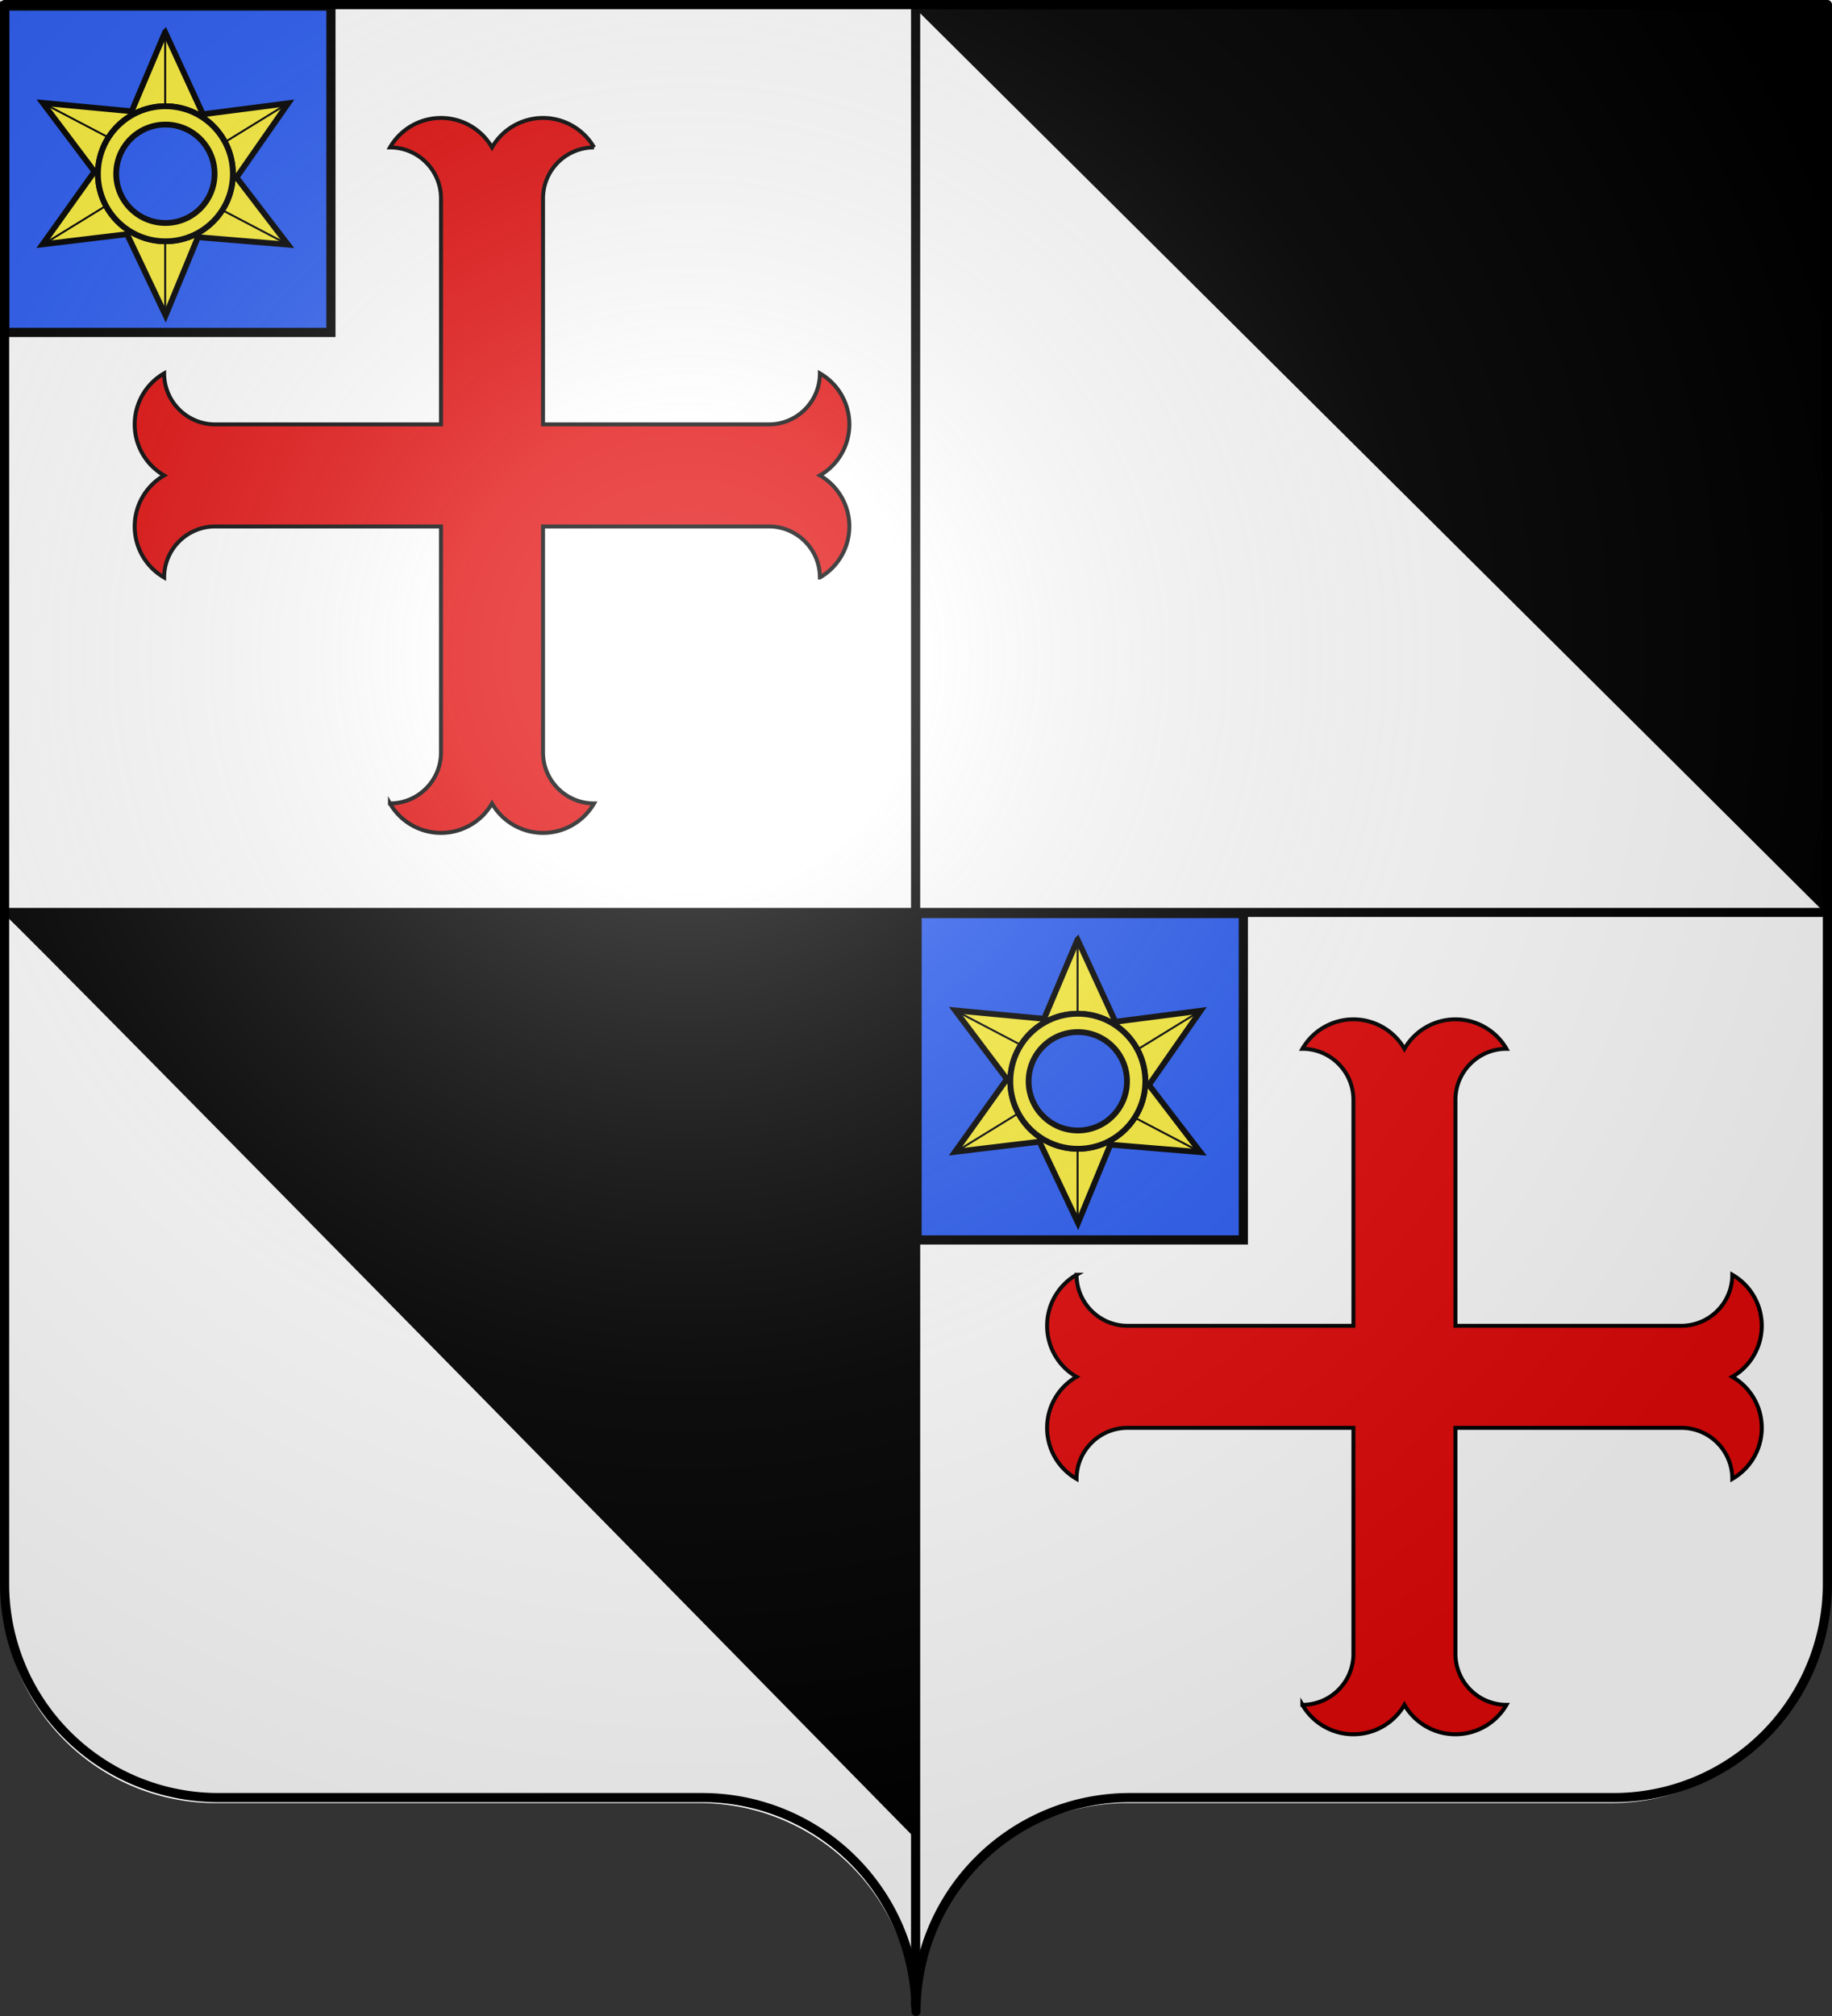 <svg xmlns="http://www.w3.org/2000/svg" xmlns:xlink="http://www.w3.org/1999/xlink" width="600" height="660" viewBox="-300 -295 600 660"><rect x="-300" y="-295" width="600" height="660" fill="#333333" stroke="none"/><defs><radialGradient id="b" cx="-75" cy="-80" r="405" gradientUnits="userSpaceOnUse"><stop offset="0" stop-color="#fff" stop-opacity=".31"/><stop offset=".19" stop-color="#fff" stop-opacity=".25"/><stop offset=".6" stop-color="#6b6b6b" stop-opacity=".125"/><stop offset="1" stop-opacity=".125"/></radialGradient><path id="a" d="M-298.5-293.5h597v517a70 70 0 0 1-70 70H70a70 70 0 0 0-70 70 70 70 0 0 0-70-70h-158.5a70 70 0 0 1-70-70z" style="stroke-linecap:round;stroke-linejoin:round"/></defs><use xlink:href="#a" width="600" height="660" style="fill:#fff" transform="translate(-.826 1.805)"/><path d="M-299.957-295.429v260.43c0 13.58.672 26.762 1.947 39.57H.043v-300h-300zM300.043-295.429v260.43c0 13.58-.672 26.762-1.947 39.57H.043v-300h300z" style="fill:#fff;fill-opacity:1;fill-rule:evenodd;stroke:none;display:inline"/><path d="M-298.468-293.019h106.851v106.851h-106.851z" style="fill:#2b5df2;fill-opacity:1;fill-rule:nonzero;stroke:#000;stroke-width:3;stroke-miterlimit:4;stroke-opacity:1;stroke-dasharray:none;display:inline"/><path d="M298.543 4.733s-1-11.076-1-161.213V-292.47h-298s298.281 296.352 299 297.202zM.043 307.172s-1-27.076-1-166.213V4.97h-297c1.119-.018 298 302.202 298 302.202z" style="fill:#000;fill-opacity:1;fill-rule:evenodd;stroke:none;display:inline"/><path d="M-155.565-48.677c0 9.227-7.48 16.707-16.708 16.707a19.291 19.291 0 0 0 33.415 0 19.291 19.291 0 0 0 33.415 0c-9.227 0-16.708-7.48-16.708-16.707v-73.97h73.968c9.227 0 16.707 7.482 16.707 16.709a19.291 19.291 0 0 0 0-33.415 19.291 19.291 0 0 0 0-33.415c0 9.227-7.48 16.708-16.707 16.708h-73.968v-73.969c0-9.227 7.48-16.707 16.708-16.707a19.292 19.292 0 0 0-33.415 0 19.292 19.292 0 0 0-33.415 0c9.227 0 16.708 7.48 16.708 16.707v73.969h-73.969c-9.227 0-16.707-7.48-16.707-16.708a19.292 19.292 0 0 0 0 33.415 19.292 19.292 0 0 0 0 33.415c0-9.227 7.48-16.708 16.707-16.708h73.969v73.969z" style="fill:#e20909;fill-opacity:1;stroke:#000;stroke-width:1.295;stroke-miterlimit:4;stroke-opacity:1;stroke-dasharray:none"/><path d="M67.24 4.164 49.928 45.133l-46-4.344 26.75 35.531-26.844 37.625 43.719-5.25 19.937 42.031 16.719-40.5 46.594 3.875-26.625-34.75 26.75-38.375-44.125 5.688-19.563-42.5zm.156 38.344c19.278 0 34.907 15.66 34.907 34.937 0 19.278-15.63 34.906-34.907 34.906-19.277 0-34.937-15.628-34.937-34.906 0-19.277 15.66-34.937 34.937-34.937z" style="fill:#fcef3c;fill-opacity:1;fill-rule:evenodd;stroke:#000;stroke-width:3;stroke-linecap:butt;stroke-linejoin:miter;stroke-miterlimit:4;stroke-opacity:1;stroke-dasharray:none" transform="matrix(.633 0 0 .633 -288.482 -287.132)"/><path d="M67.396 42.523c-19.277 0-34.937 15.66-34.937 34.938 0 19.277 15.66 34.906 34.937 34.906 19.278 0 34.907-15.629 34.907-34.906 0-19.278-15.63-34.938-34.907-34.938zm0 9.47c14.054 0 25.438 11.414 25.438 25.468 0 14.053-11.384 25.437-25.438 25.437-14.053 0-25.468-11.384-25.468-25.437 0-14.054 11.415-25.469 25.468-25.469z" style="fill:#fcef3c;fill-opacity:1;fill-rule:evenodd;stroke:#000;stroke-width:3;stroke-linejoin:miter;stroke-miterlimit:4;stroke-opacity:1;stroke-dasharray:none" transform="matrix(.633 0 0 .633 -288.482 -287.132)"/><path d="M67.265 3.74v38.455M67.265 113.74v38.455M96.792 96.238l34.069 17.836M3.481 40.629l34.07 17.836M98.386 60.931l32.766-20.13M3.944 114.09 36.71 93.96" style="fill:none;stroke:#000;stroke-width:1px;stroke-linecap:butt;stroke-linejoin:miter;stroke-opacity:1" transform="matrix(.633 0 0 .633 -288.482 -287.132)"/><path d="M-1.12-292.653H.875v654.251H-1.12z" style="fill:#000;fill-opacity:1;fill-rule:nonzero;stroke:#000;stroke-width:1.005;stroke-miterlimit:4;stroke-opacity:1;stroke-dasharray:none"/><path d="M-4.712-297.904h1.995v596.199h-1.995z" style="fill:#000;fill-opacity:1;fill-rule:nonzero;stroke:#000;stroke-width:.959;stroke-miterlimit:4;stroke-opacity:1;stroke-dasharray:none" transform="rotate(-90)"/><path d="M.357 4.079h106.851V110.93H.357z" style="fill:#2b5df2;fill-opacity:1;fill-rule:nonzero;stroke:#000;stroke-width:3;stroke-miterlimit:4;stroke-opacity:1;stroke-dasharray:none;display:inline"/><path d="M143.26 246.42c0 9.227-7.481 16.707-16.708 16.707a19.291 19.291 0 0 0 33.415 0 19.291 19.291 0 0 0 33.414 0c-9.227 0-16.707-7.48-16.707-16.707v-73.969h73.968c9.227 0 16.707 7.481 16.707 16.708a19.291 19.291 0 0 0 0-33.415 19.291 19.291 0 0 0 0-33.414c0 9.227-7.48 16.708-16.707 16.708h-73.968v-73.97c0-9.226 7.48-16.706 16.707-16.706a19.292 19.292 0 0 0-33.414 0 19.292 19.292 0 0 0-33.415 0c9.227 0 16.708 7.48 16.708 16.707v73.969H69.29c-9.227 0-16.707-7.481-16.707-16.708a19.292 19.292 0 0 0 0 33.414 19.292 19.292 0 0 0 0 33.415c0-9.227 7.48-16.708 16.707-16.708h73.969v73.97z" style="fill:#e20909;fill-opacity:1;stroke:#000;stroke-width:1.295;stroke-miterlimit:4;stroke-opacity:1;stroke-dasharray:none"/><path d="M67.24 4.164 49.928 45.133l-46-4.344 26.75 35.531-26.844 37.625 43.719-5.25 19.937 42.031 16.719-40.5 46.594 3.875-26.625-34.75 26.75-38.375-44.125 5.688-19.563-42.5zm.156 38.344c19.278 0 34.907 15.66 34.907 34.937 0 19.278-15.63 34.906-34.907 34.906-19.277 0-34.937-15.628-34.937-34.906 0-19.277 15.66-34.937 34.937-34.937z" style="fill:#fcef3c;fill-opacity:1;fill-rule:evenodd;stroke:#000;stroke-width:3;stroke-linecap:butt;stroke-linejoin:miter;stroke-miterlimit:4;stroke-opacity:1;stroke-dasharray:none" transform="matrix(.633 0 0 .633 10.343 9.966)"/><path d="M67.396 42.523c-19.277 0-34.937 15.66-34.937 34.938 0 19.277 15.66 34.906 34.937 34.906 19.278 0 34.907-15.629 34.907-34.906 0-19.278-15.63-34.938-34.907-34.938zm0 9.47c14.054 0 25.438 11.414 25.438 25.468 0 14.053-11.384 25.437-25.438 25.437-14.053 0-25.468-11.384-25.468-25.437 0-14.054 11.415-25.469 25.468-25.469z" style="fill:#fcef3c;fill-opacity:1;fill-rule:evenodd;stroke:#000;stroke-width:3;stroke-linejoin:miter;stroke-miterlimit:4;stroke-opacity:1;stroke-dasharray:none" transform="matrix(.633 0 0 .633 10.343 9.966)"/><path d="M67.265 3.74v38.455M67.265 113.74v38.455M96.792 96.238l34.069 17.836M3.481 40.629l34.07 17.836M98.386 60.931l32.766-20.13M3.944 114.09 36.71 93.96" style="fill:none;stroke:#000;stroke-width:1px;stroke-linecap:butt;stroke-linejoin:miter;stroke-opacity:1" transform="matrix(.633 0 0 .633 10.343 9.966)"/><use xlink:href="#a" fill="url(#b)"/><use xlink:href="#a" width="600" height="660" style="fill:none;stroke:#000;stroke-width:3"/></svg>